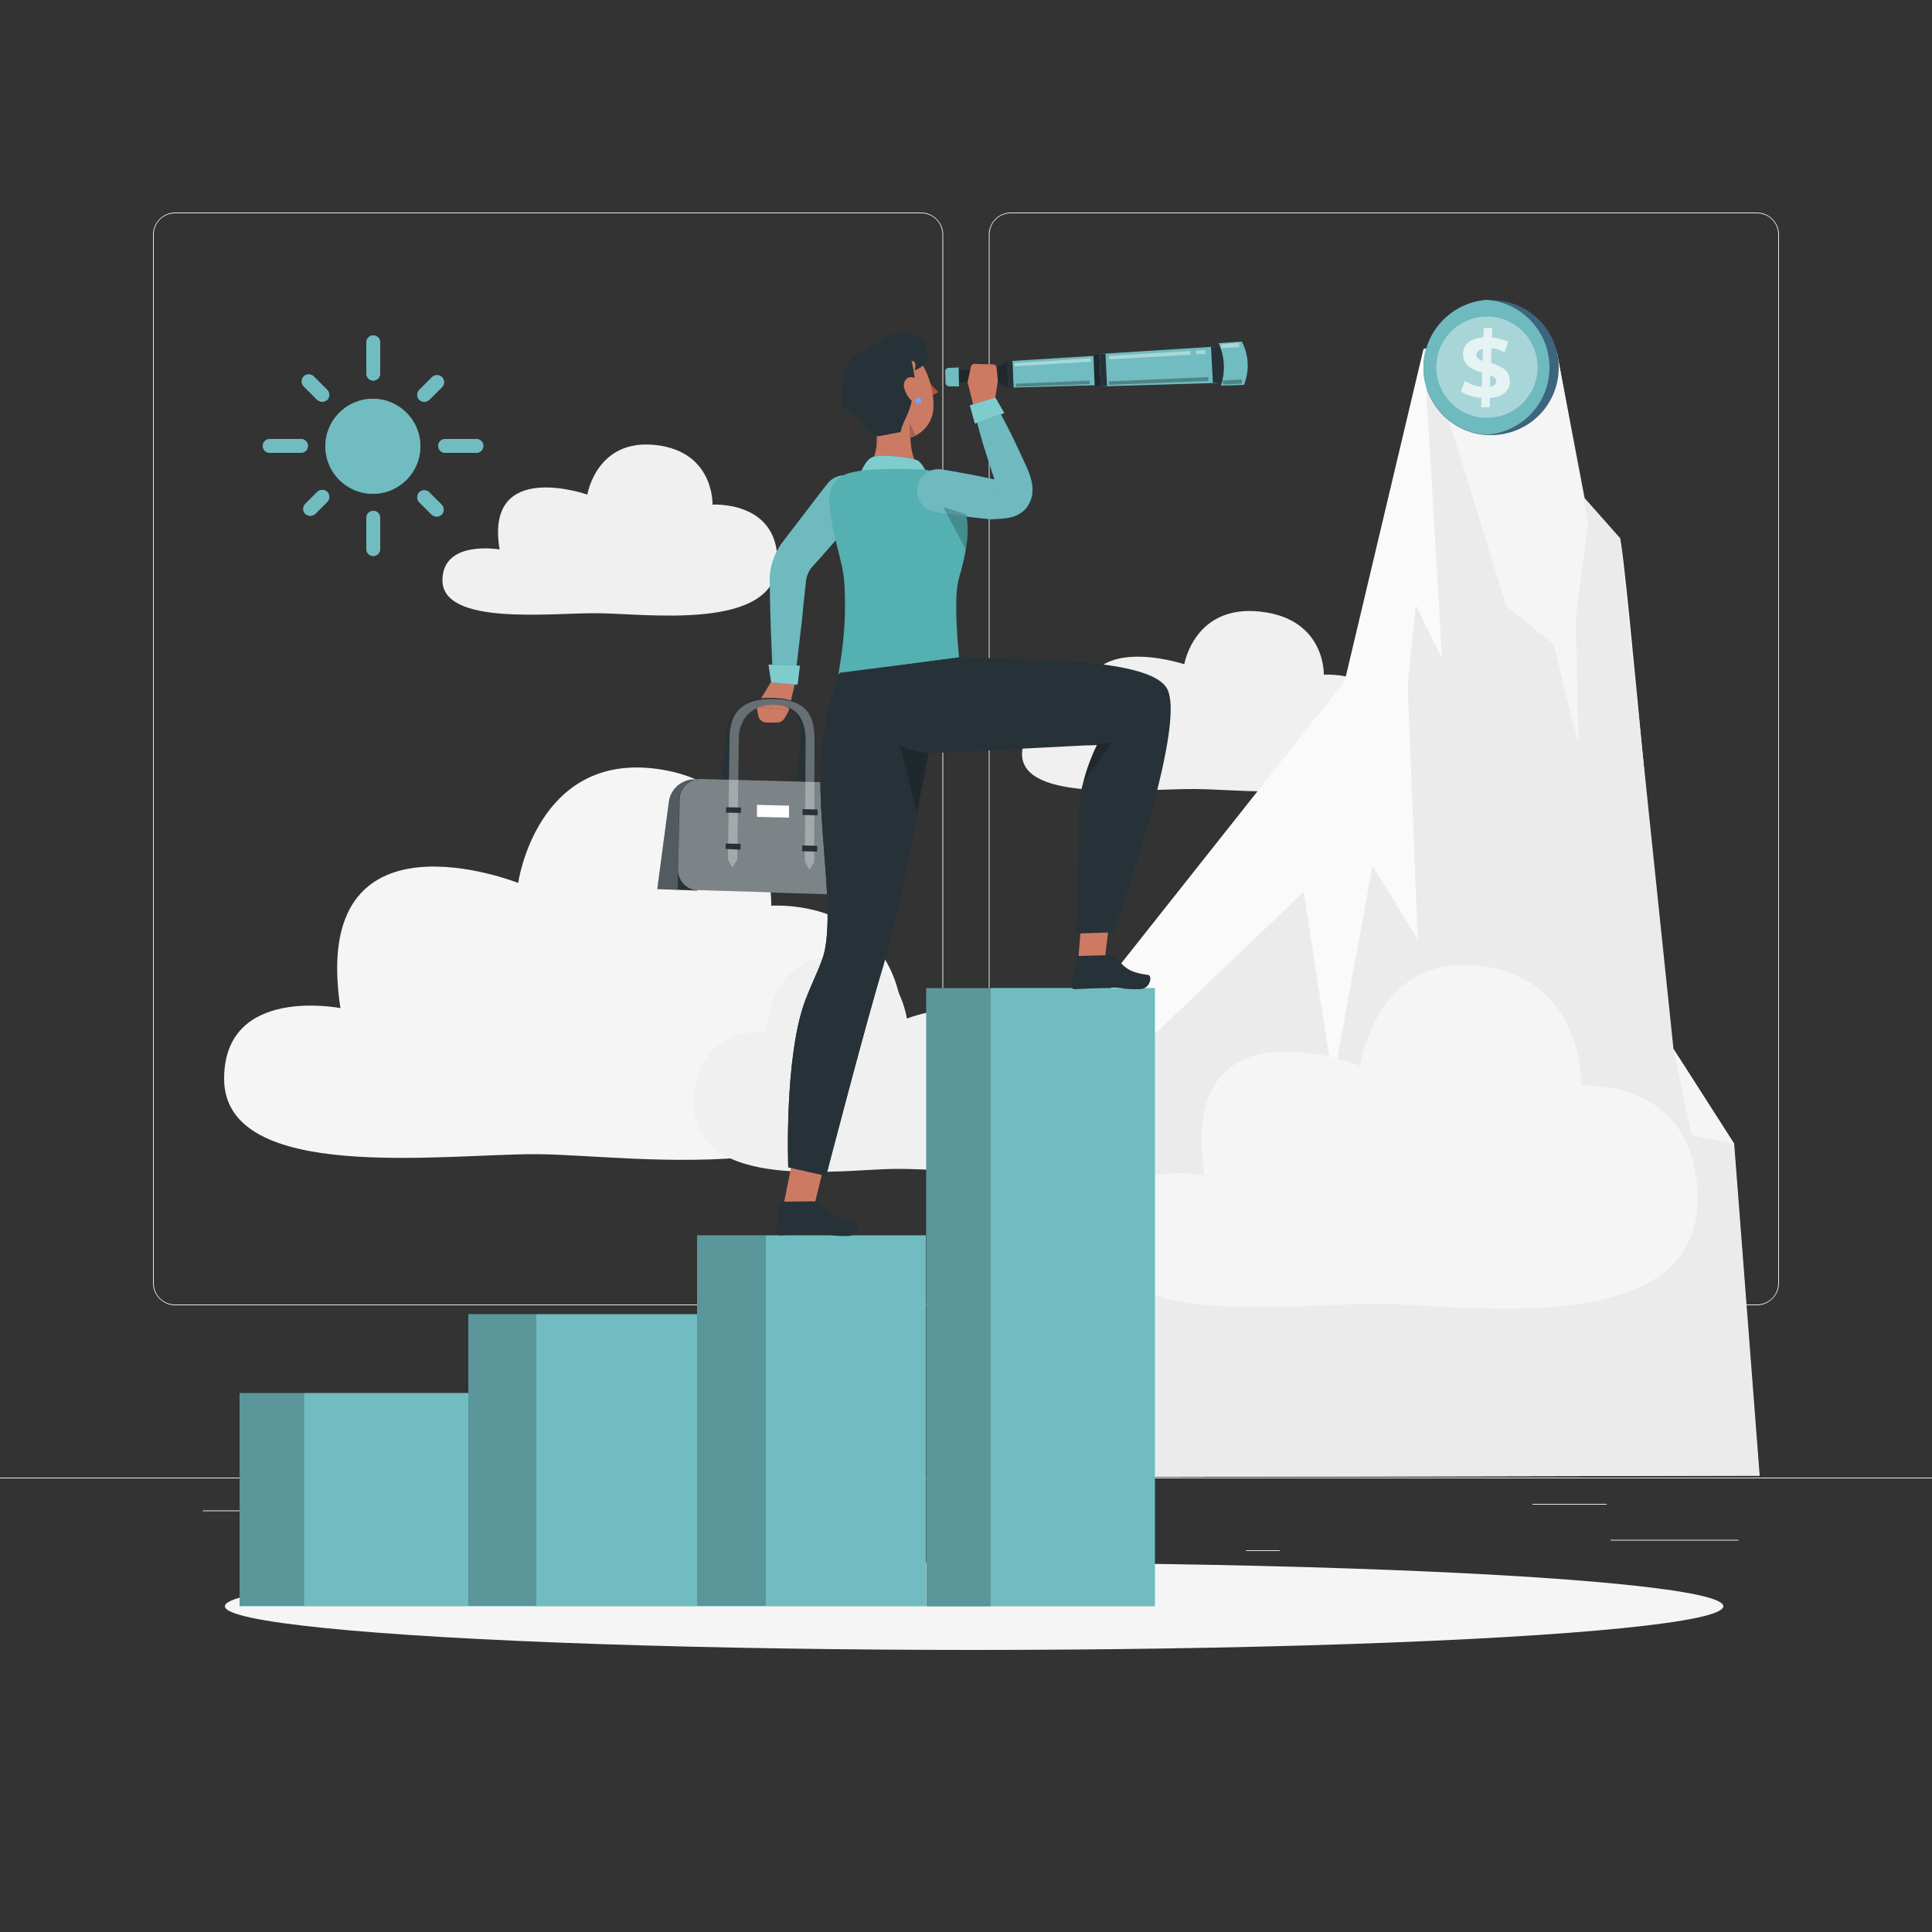 <?xml version="1.0" encoding="utf-8"?>
<!-- Generator: Adobe Illustrator 25.2.1, SVG Export Plug-In . SVG Version: 6.00 Build 0)  -->
<svg version="1.1" xmlns="http://www.w3.org/2000/svg" xmlns:xlink="http://www.w3.org/1999/xlink" x="0px" y="0px"
	 viewBox="0 0 500 500" style="enable-background:new 0 0 500 500;" xml:space="preserve">
<rect x="0" y="0" width="500" height="500" fill="#333333" stroke="none"/>
<style type="text/css">
	.st0{fill:#EBEBEB;}
	.st1{fill:#F0F0F0;}
	.st2{fill:#F5F5F5;}
	.st3{fill:#FAFAFA;}
	.st4{display:none;}
	.st5{display:inline;}
	.st6{fill:#407BFF;}
	.st7{opacity:0.9;}
	.st8{fill:#FFFFFF;}
	.st9{fill:#3D657F;}
	.st10{fill:#6EBABE;}
	.st11{opacity:0.4;fill:#FFFFFF;}
	.st12{opacity:0.7;}
	.st13{fill:#70BCC0;}
	.st14{opacity:0.2;}
	.st15{fill:#CB7A63;}
	.st16{fill:#7FCCCC;}
	.st17{fill:#263238;}
	.st18{opacity:0.2;fill:#FFFFFF;}
	.st19{opacity:0.3;}
	.st20{fill:#B74D3C;}
	.st21{opacity:0.3;fill:#FFFFFF;}
	.st22{fill:#52AFAF;}
	.st23{opacity:0.1;fill:#6EBABE;}
	.st24{opacity:0.4;}
	.st25{opacity:0.3;enable-background:new    ;}
	.st26{fill:#CE7A63;}
	.st27{opacity:0.2;enable-background:new    ;}
	.st28{opacity:0.6;fill:#70BCC0;}
	.st29{opacity:0.6;}
</style>
<g id="Background_Complete">
	<rect y="382.4" class="st0" width="500" height="0.2"/>
	<g>
		<path class="st0" d="M238.4,337.8H45.3c-3.1,0-5.7-2.6-5.7-5.7V60.7c0-3.1,2.6-5.7,5.7-5.7h193.1c3.1,0,5.7,2.6,5.7,5.7v271.4
			C244.1,335.2,241.5,337.8,238.4,337.8z M45.3,55.2c-3,0-5.5,2.4-5.5,5.5v271.4c0,3,2.4,5.5,5.5,5.5h193.1c3,0,5.5-2.4,5.5-5.5
			V60.7c0-3-2.4-5.5-5.5-5.5H45.3z"/>
		<g>
			<path class="st0" d="M454.7,337.8H261.6c-3.1,0-5.7-2.6-5.7-5.7V60.7c0-3.1,2.6-5.7,5.7-5.7h193.1c3.1,0,5.7,2.6,5.7,5.7v271.4
				C460.4,335.2,457.8,337.8,454.7,337.8z M261.6,55.2c-3,0-5.5,2.4-5.5,5.5v271.4c0,3,2.4,5.5,5.5,5.5h193.1c3,0,5.5-2.4,5.5-5.5
				V60.7c0-3-2.4-5.5-5.5-5.5H261.6z"/>
		</g>
	</g>
	<rect y="382.4" class="st0" width="500" height="0.2"/>
	<rect x="416.8" y="398.5" class="st0" width="33.1" height="0.2"/>
	<rect x="322.5" y="401.2" class="st0" width="8.7" height="0.2"/>
	<rect x="396.6" y="389.2" class="st0" width="19.2" height="0.2"/>
	<rect x="52.5" y="390.9" class="st0" width="43.2" height="0.2"/>
	<rect x="131.5" y="395.1" class="st0" width="93.7" height="0.2"/>
	<g>
		<path class="st1" d="M154.4,158.7c12.3,0,46.8,5,46.8-13.5c0-15.7-16.8-14.6-16.8-14.6s0.5-13.6-14.5-15.4
			C154.4,113.3,152,128,152,128s-26.7-9.4-22.7,14.2c0,0-14.8-2.6-14.8,8C114.6,162,142.5,158.6,154.4,158.7z"/>
		<g>
			<path class="st2" d="M138.9,298.7c25,0.1,94.9,11.5,94.9-30.9c0-36-34.2-33.4-34.2-33.4s1-31.2-29.5-35.4
				c-31.2-4.3-36,29.5-36,29.5s-54.2-21.5-46,32.4c0,0-30.1-6-30.1,18.3C58.1,306.4,114.7,298.6,138.9,298.7z"/>
			<path class="st1" d="M232.1,302.5c-13.8,0-52.5,6.4-52.5-17.1c0-19.9,18.9-18.5,18.9-18.5s-0.5-17.3,16.3-19.6
				c17.3-2.4,19.9,16.3,19.9,16.3s30-11.9,25.4,17.9c0,0,16.6-3.3,16.6,10.1C276.8,306.7,245.5,302.4,232.1,302.5z"/>
		</g>
		<path class="st1" d="M309.1,204.2c13.8,0,52.4,5.3,52.4-14.2c0-16.6-18.9-15.4-18.9-15.4s0.5-14.4-16.3-16.3
			c-17.2-2-19.8,13.6-19.8,13.6s-29.9-9.9-25.4,14.9c0,0-16.6-2.8-16.6,8.4C264.6,207.7,295.8,204.1,309.1,204.2z"/>
		<g>
			<g>
				<g>
					<path class="st3" d="M268.1,382.3l20.1-130.5l59.8-75.5l20.4-86c0,0,49.5,47.8,50.8,49c1.4,1.3,12.3,130.2,13.8,132.2
						c1.5,2,15.7,24.5,15.7,24.5l6.6,85.9L268.1,382.3z"/>
					<polygon class="st0" points="268.1,382.3 296.8,269.6 337.4,230.8 345,279.9 355.2,224.1 366.9,243.1 364.3,177.5 366.4,156.6 
						373.2,170.5 368.5,90.2 402.9,91 410.1,128.9 419.3,139.3 433.1,271.5 448.8,296 455.4,381.9 					"/>
					<path class="st2" d="M369.4,90.7l20.5,66.3l12.2,9.7c0,0,6.4,26.9,6.4,25.2s-0.7-31.9-0.7-31.9l3.2-24.6l-8-43.9L369.4,90.7z"
						/>
				</g>
				<polygon class="st2" points="433.1,271.5 437.8,293.8 448.8,296 				"/>
			</g>
		</g>
	</g>
	<path class="st2" d="M356.1,337.4c21.9,0.1,83.2,10.1,83.2-27.1c0-31.6-30-29.3-30-29.3s0.9-27.4-25.8-31
		c-27.4-3.7-31.5,25.8-31.5,25.8s-47.5-18.8-40.3,28.4c0,0-26.4-5.3-26.4,16C285.3,344.2,334.9,337.4,356.1,337.4z"/>
</g>
<g id="Background_Simple" class="st4">
	<g class="st5">
		<g>
			<path class="st6" d="M94.3,177.9c7.8-20.8,25.8-37.4,47.2-43.3c21.4-6,45.4-1.1,62.8,12.6c14,11,23.2,26.8,31.6,42.5
				c8.4,15.7-0.5,4.6,12,17.3c12.5,12.7,30.4,21.4,47.9,18.2c21.3-4,35.5-23.7,46.9-42.2c11.4-18.4,24.2-38.7,45-44.8
				c7.8-2.3,17.9-1.4,21.7,5.8c3.2,5.9,0.5,13.1-2.1,19.3c-18,41.7-36.1,83.5-54.1,125.2c-11,25.5-22.7,51.9-44,69.7
				c-25.6,21.4-61.7,26.8-94.8,21.7c-18.3-2.8-36.5-8.8-50.8-20.6c-19.2-15.9-28.7-40.2-39.7-62.5c-12-24.4-4.5-22.9-19.7-45.4
				C79.9,215,94.3,177.9,94.3,177.9z"/>
			<g class="st7">
				<path class="st8" d="M94.3,177.9c7.8-20.8,25.8-37.4,47.2-43.3c21.4-6,45.4-1.1,62.8,12.6c14,11,23.2,26.8,31.6,42.5
					c8.4,15.7-0.5,4.6,12,17.3c12.5,12.7,30.4,21.4,47.9,18.2c21.3-4,35.5-23.7,46.9-42.2c11.4-18.4,24.2-38.7,45-44.8
					c7.8-2.3,17.9-1.4,21.7,5.8c3.2,5.9,0.5,13.1-2.1,19.3c-18,41.7-36.1,83.5-54.1,125.2c-11,25.5-22.7,51.9-44,69.7
					c-25.6,21.4-61.7,26.8-94.8,21.7c-18.3-2.8-36.5-8.8-50.8-20.6c-19.2-15.9-28.7-40.2-39.7-62.5c-12-24.4-4.5-22.9-19.7-45.4
					C79.9,215,94.3,177.9,94.3,177.9z"/>
			</g>
		</g>
	</g>
</g>
<g id="Shadow">
	<rect x="104.6" y="390.9" class="st0" width="6.3" height="0.2"/>
	<ellipse id="_x3C_Path_x3E__359_" class="st2" cx="252.1" cy="415.7" rx="193.9" ry="11.3"/>
</g>
<g id="Coin">
	<g>
		<g>
			<g>
				<path class="st9" d="M403.4,95.1c0,9.7-7.8,17.5-17.5,17.5c-0.4,0-0.8,0-1.2,0c-9.1-0.6-16.3-8.2-16.3-17.4s7.2-16.8,16.3-17.5
					c0.4,0,0.8,0,1.2,0C395.5,77.6,403.4,85.4,403.4,95.1z"/>
			</g>
			<path class="st10" d="M401,95.1c0,9.3-7.2,16.8-16.3,17.4c-9.1-0.6-16.3-8.2-16.3-17.4s7.2-16.8,16.3-17.5
				C393.8,78.2,401,85.8,401,95.1z"/>
			
				<ellipse transform="matrix(0.383 -0.924 0.924 0.383 149.612 414.069)" class="st11" cx="384.7" cy="95.1" rx="13.1" ry="13.1"/>
		</g>
		<g class="st12">
			<path class="st8" d="M390.7,97.9c0.5,2.9-1.5,4.8-5.1,5.1l-0.1,2.4h-2.2l0.1-2.4c-2.1-0.2-4-0.8-5.3-1.7l1-2.7
				c1.3,0.8,2.9,1.4,4.4,1.5l0.1-3.7c-2.1-0.6-4.5-1.4-4.9-4c-0.5-2.9,1.5-4.8,5.2-5.1l0.1-2.4h2.2l-0.1,2.4
				c1.6,0.2,3.1,0.6,4.2,1.2l-0.9,2.7c-1-0.6-2.2-1-3.4-1.1l-0.1,3.8C387.9,94.6,390.2,95.4,390.7,97.9z M383.7,93.4l0.1-3.1
				c-1.2,0.2-1.8,0.9-1.7,1.7C382.2,92.7,382.8,93.1,383.7,93.4z M387.2,98.4c-0.1-0.6-0.7-1-1.5-1.3l-0.1,3
				C386.8,99.9,387.4,99.3,387.2,98.4z"/>
		</g>
	</g>
</g>
<g id="Metric">
	<g>
		<g>
			<rect x="239.7" y="255.7" class="st13" width="59.2" height="160"/>
			<rect x="239.7" y="255.6" class="st14" width="16.7" height="160.2"/>
		</g>
		<g>
			<rect x="180.4" y="319.7" class="st13" width="59.2" height="96"/>
			<rect x="180.4" y="319.7" class="st14" width="17.8" height="95.9"/>
		</g>
		<g>
			<rect x="121.2" y="340.1" class="st13" width="59.2" height="75.6"/>
			<rect x="121.2" y="340.1" class="st14" width="17.6" height="75.5"/>
		</g>
		<g>
			<rect x="62" y="360.5" class="st13" width="59.2" height="55.2"/>
			<rect x="62" y="360.4" class="st14" width="16.7" height="55.2"/>
		</g>
	</g>
</g>
<g id="Character">
	<g>
		<g>
			<g>
				<path class="st10" d="M222.9,132.1c-2.8,3.4-5.7,6.7-8.6,10l-2.2,2.5l-2,2.2c-0.8,1-1.3,2.1-1.5,3.5l-0.7,6.5
					c-0.2,2.2-0.4,4.4-0.7,6.6c-0.5,4.4-1,8.8-1.6,13.1c-0.2,1.5-1.6,2.6-3.1,2.4c-1.4-0.2-2.3-1.3-2.4-2.6
					c-0.3-4.4-0.4-8.8-0.6-13.2c-0.1-2.2-0.1-4.4-0.2-6.6l-0.1-6.7c0-3.1,1.1-6.2,2.8-8.8l2.2-2.9l2-2.6c2.7-3.5,5.3-7,8-10.4
					c1.9-2.4,5.5-2.8,7.9-0.9C224.5,126.1,224.9,129.6,222.9,132.1C223,132,222.9,132.1,222.9,132.1z"/>
				<g>
					<path class="st15" d="M199.4,176.7l-3.7,6.2l8.4,0.9l1.5-6.3c0.2-0.7-0.3-1.5-1.1-1.6C203.2,175.6,201.1,175.5,199.4,176.7z"/>
					<path class="st15" d="M195.8,182.9l0.4,2.2c0.2,1.1,1.1,1.9,2.2,1.9l2.7,0c0.8,0,1.6-0.5,2-1.2l1.1-2L195.8,182.9z"/>
				</g>
				<g>
					<g>
						<polygon class="st6" points="198.9,172 207,172.3 206.4,177.2 199.6,176.6 						"/>
					</g>
					<polygon class="st16" points="198.9,172 207,172.3 206.4,177.2 199.6,176.6 					"/>
				</g>
			</g>
			<g>
				<g>
					<path class="st17" d="M207,222.8l-1.3,2l-1-2.1l2.4-31.4c0.4-5-1.3-9.1-7.5-9.2c-5.8-0.1-9.3,3.8-9.7,8.8l-2.5,31.3l-1.4,2
						l-0.9-2.1l2.6-31.3c0.5-5.8,3-10.4,12.2-10.2c9.2,0.2,10.2,5,9.7,10.8L207,222.8z"/>
				</g>
				<g>
					<g>
						<path class="st17" d="M181.3,201.7l-1.6,0c-3.3,0-6.2,2.5-6.6,5.8l-3,22.6l10.4,0.4L181.3,201.7z"/>
						<path class="st18" d="M181.3,201.7l-1.6,0c-3.3,0-6.2,2.5-6.6,5.8l-3,22.6l10.4,0.4L181.3,201.7z"/>
					</g>
					<g>
						<g>
							<path class="st17" d="M210.7,223.1l-2.4-0.1l0.2-31.4c0-5-1.9-9.1-8.2-9.2c-5.8-0.1-9.1,3.8-9.1,8.8l-0.4,31.3l-2.3-0.1
								l0.4-31.3c0.1-5.8,2.3-10.4,11.5-10.2c9.2,0.2,10.5,5,10.5,10.8L210.7,223.1z"/>
						</g>
						<path class="st17" d="M221.7,231.6l-46.3-1.4l0.4-23.3c0-3,2.5-5.3,5.4-5.3l33.7,0.9c3.8,0.1,6.9,3.3,6.9,7.2L221.7,231.6z"/>
						<path class="st11" d="M216.6,231.5l-36.1-1.1c-2.8-0.1-5.1-2.5-5-5.4l0.4-18.1c0-3,2.5-5.3,5.4-5.3l33.7,0.9
							c3.8,0.1,6.9,3.3,6.9,7.2l-0.1,16.7C221.8,229.3,219.4,231.6,216.6,231.5z"/>
						<g class="st19">
							<path class="st8" d="M210.7,223.1l-1.2,2l-1.2-2.1l0.2-31.4c0-5-1.9-9.1-8.2-9.2c-5.8-0.1-9.1,3.8-9.1,8.8l-0.4,31.3l-1.3,2
								l-1.1-2.1l0.4-31.3c0.1-5.8,2.3-10.4,11.5-10.2c9.2,0.2,10.5,5,10.5,10.8L210.7,223.1z"/>
						</g>
						<polygon class="st17" points="191.7,210.4 187.9,210.3 187.9,208.9 191.8,209 						"/>
						<polygon class="st17" points="191.6,219.9 187.8,219.7 187.8,218.3 191.7,218.4 						"/>
						<polygon class="st17" points="211.6,211 207.7,210.9 207.7,209.4 211.6,209.5 						"/>
						<polygon class="st17" points="211.5,220.4 207.6,220.3 207.6,218.8 211.5,218.9 						"/>
						<polygon class="st8" points="204.2,211.6 195.9,211.4 195.9,208.3 204.2,208.5 						"/>
					</g>
				</g>
			</g>
			<g>
				<g>
					<g>
						<path class="st17" d="M239.9,97c0.3-0.1,0.7,0.3,0.8,0.8c0.1,0.5-0.1,0.9-0.4,1c-0.3,0.1-0.7-0.3-0.8-0.8
							C239.4,97.5,239.6,97.1,239.9,97z"/>
						<path class="st17" d="M240,97.4c0.3-0.2,0.6-0.5,0.8-0.8c-0.3,0.3-0.7,0.4-1,0.4C239.9,97,240,97.2,240,97.4z"/>
						<path class="st20" d="M240.6,102.3c0.8,0,1.7-0.3,2.2-0.9c-1.2-1.1-2.3-2.3-3.2-3.6L240.6,102.3z"/>
						<path class="st17" d="M237.3,96.2c0.5-0.6,1.2-0.9,1.9-0.9l0,0c0,0,0.1,0,0.1,0c0.2,0,0.3-0.1,0.3-0.3c0-0.2-0.1-0.3-0.3-0.3
							c-0.9-0.1-1.8,0.3-2.4,1c0,0.1-0.1,0.1-0.1,0.2c0,0.2,0.1,0.3,0.3,0.3C237.1,96.3,237.2,96.2,237.3,96.2z"/>
						<path class="st15" d="M234.2,125.1c-8.3,0.1-9.6-4.4-9.6-4.4c2.5-2.4,2.6-6.9,2.1-10.8c0.6,0.9,1.4,1.7,2.5,2.4
							c2,1.3,6.3-0.8,6.3-0.8c0,0,0,0.7,0.1,1.8c0.1,2.6,0.7,7.1,3.1,7.8C238.6,121.1,243.4,125,234.2,125.1z"/>
						<path class="st15" d="M235.6,112.1c-0.1,0.4-0.2,0.8-0.2,1.2c0,0-0.1,0-0.1,0c-1.9,0.5-4.1,0.2-6.1-1.1
							c-1-0.7-1.8-1.5-2.5-2.4c-0.1-1-0.3-2-0.5-2.9l9.1,5L235.6,112.1z"/>
						<g>
							<path class="st15" d="M241.6,105.3c-0.1,3.1-1.7,5.7-4.1,7.1l0,0c0,0,0,0,0,0c-0.6,0.4-1.3,0.7-2,0.9c0,0-0.1,0-0.1,0
								c-1.9,0.5-4.1,0.2-6.1-1.1c-1-0.7-1.8-1.5-2.5-2.4c-1.6-2.2-2.3-5.2-3.5-9.4c-0.4-1.2-0.4-2.5-0.2-3.8
								c0.8-4.5,5.1-7.5,9.6-6.7C239,91,241.7,99.7,241.6,105.3z"/>
							<path class="st14" d="M237,112.5c-0.6,0.4-0.9,0.5-1.5,0.7c-0.1-1.1,0-1.8-0.1-1.8c0.1-0.9,0.1-1.9,0.1-1.9
								C235.6,109.6,236.6,112.5,237,112.5z"/>
						</g>
						<path class="st17" d="M239.4,94c-0.7,1.1-2.8,2-2.7,1.7c0.4-0.9,0.3-2.6-0.8-2.2c0.3,0.7,1.2,5.8,0.8,6.4
							c-0.2,0.3-0.4,4.4-2.2,8.1c-1.4,2.9-1.4,3.8-1.4,3.8l-5.7,1.1c-2.1-0.3-4.1-3-4.3-3.3c-0.7-1.3-3-3-4.2-3.8
							c-0.5-0.4-0.9-0.9-1.1-1.6c-0.4-1.1,0.4-5,0.6-6.9c0.2-2.7,1.6-5.1,5.5-6.7c2.4-1,4.4-3.1,6.8-4c2.4-0.8,5.3-0.8,7.4,0.7
							C239.1,88.2,241.1,91.3,239.4,94z"/>
						<path class="st15" d="M236.4,97.7c1.8,0.5,2.7,3.1,2.7,4.7c0.1,1.8-1.1,3-2.7,1.7c-1.2-0.9-2-2.2-2.4-3.7
							C233.6,98.7,234.7,97.2,236.4,97.7z"/>
						<g>
							<path class="st6" d="M238.5,103.7c0,0.4-0.3,0.8-0.8,0.8s-0.8-0.3-0.8-0.8c0-0.4,0.3-0.8,0.8-0.8S238.5,103.3,238.5,103.7z"
								/>
							<path class="st21" d="M238.5,103.7c0,0.4-0.3,0.8-0.8,0.8s-0.8-0.3-0.8-0.8c0-0.4,0.3-0.8,0.8-0.8S238.5,103.3,238.5,103.7z"
								/>
						</g>
					</g>
					<g id="_x3C_Group_x3E_">
						<g>
							<path class="st6" d="M222.2,123.7c0,0,1.3-4,3.2-5.2c1.9-1.3,10.5,0,11.9,0.6c1.3,0.5,2.7,3.6,2.7,3.6L222.2,123.7z"/>
							<path class="st16" d="M222.2,123.7c0,0,1.3-4,3.2-5.2c1.9-1.3,10.5,0,11.9,0.6c1.3,0.5,2.7,3.6,2.7,3.6L222.2,123.7z"/>
							<g>
								<g>
									<path class="st22" d="M241.8,122c-1.3-0.2-1.7-0.4-3.2-0.5c-4.6-0.2-9.2-0.2-13.8,0.1c-1.7,0.1-3.3,0.4-4.9,0.8
										c-3.3,0.8-5.5,3.8-5.3,7.2c0.7,9.4,3.4,14.9,3.9,21c0.8,12.3-1.1,20.9-1.5,23.8l6.3,1c11.2-0.3,18.7-2.7,24.9-5.3l0,0
										c0,0-1.6-14.8-0.1-20.2c4.3-14.6,1.5-16.9,0.7-21.1C248.1,125.2,245.3,122.5,241.8,122z"/>
									<g>
										<path class="st23" d="M248.2,149.8c-0.5,1.7-0.7,4.5-0.7,7.4c0,6,0.7,12.8,0.7,12.8c-6.2,2.6-13.7,5.1-24.9,5.3l-6.3-1
											c0.3-2.9,2.3-11.5,1.5-23.7c-0.4-6.2-3.2-11.7-3.9-21c-0.2-3.3,2-6.4,5.3-7.2c1.6-0.4,3.2-0.7,4.9-0.8
											c4.6-0.3,9.2-0.4,13.8-0.2c1.5,0.1,1.9,0.3,3.2,0.5c3.5,0.6,6.3,3.3,7,6.7c0.3,1.5,0.9,2.8,1.2,4.4c0.5,2,0.7,4.7-0.1,9.1
											C249.6,144.3,249,146.8,248.2,149.8z"/>
									</g>
								</g>
								<g>
									<path class="st6" d="M243.6,121.5c2.3,0.3,4.6,0.8,6.9,1.2c2.3,0.4,4.6,0.9,6.8,1.4l-0.8-0.1c1,0,1.9,0.1,2.5,0.2
										c0.3,0,0.5,0,0.4,0.1c0,0-0.1,0.1-0.3,0.2c-0.2,0.1-0.4,0.3-0.7,0.5c-0.5,0.5-0.7,1.2-0.7,1.4c0,0.2,0.1,0.2,0.1,0
										c0-0.4,0-1.1-0.2-1.8l0.1,0.3c-1.2-3.3-2.2-6.7-3.3-10.1c-1-3.4-1.9-6.8-2.6-10.3c-0.3-1.4,0.6-2.7,2-2.9
										c1-0.2,2,0.3,2.6,1.1c1.9,3,3.5,6.2,5.1,9.3c1.6,3.2,3,6.4,4.5,9.6l0.1,0.3c0.4,1,0.8,2.1,1,3.5c0.1,0.7,0.2,1.6,0,2.7
										c-0.2,1.1-0.8,2.7-1.9,3.8c-0.6,0.6-1.2,1-1.8,1.3c-0.6,0.3-1.1,0.5-1.6,0.6c-1,0.3-1.7,0.3-2.3,0.4
										c-1.2,0.1-2.2,0.1-3,0.2l-0.1,0l-0.7-0.1c-2.3-0.2-4.6-0.5-6.9-0.8c-2.3-0.3-4.6-0.6-6.9-1c-3-0.5-5.1-3.4-4.5-6.5
										C237.8,123.1,240.6,121.1,243.6,121.5z"/>
								</g>
								<g>
									<g>
										<path class="st10" d="M243.6,121.5c2.3,0.3,4.6,0.8,6.9,1.2c2.3,0.4,4.6,0.9,6.8,1.4l-0.8-0.1c1,0,1.9,0.1,2.5,0.2
											c0.3,0,0.5,0,0.4,0.1c0,0-0.1,0.1-0.3,0.2c-0.2,0.1-0.4,0.3-0.7,0.5c-0.5,0.5-0.7,1.2-0.7,1.4c0,0.2,0.1,0.2,0.1,0
											c0-0.4,0-1.1-0.2-1.8l0.1,0.3c-1.2-3.3-2.2-6.7-3.3-10.1c-1-3.4-1.9-6.8-2.6-10.3c-0.3-1.4,0.6-2.7,2-2.9
											c1-0.2,2,0.3,2.6,1.1c1.9,3,3.5,6.2,5.1,9.3c1.6,3.2,3,6.4,4.5,9.6l0.1,0.3c0.4,1,0.8,2.1,1,3.5c0.1,0.7,0.2,1.6,0,2.7
											c-0.2,1.1-0.8,2.7-1.9,3.8c-0.6,0.6-1.2,1-1.8,1.3c-0.6,0.3-1.1,0.5-1.6,0.6c-1,0.3-1.7,0.3-2.3,0.4
											c-1.2,0.1-2.2,0.1-3,0.2l-0.1,0l-0.7-0.1c-2.3-0.2-4.6-0.5-6.9-0.8c-2.3-0.3-4.6-0.6-6.9-1c-3-0.5-5.1-3.4-4.5-6.5
											C237.8,123.1,240.6,121.1,243.6,121.5z"/>
									</g>
								</g>
							</g>
						</g>
					</g>
					<g>
						<g>
							<g>
								<g>
									<polygon class="st13" points="284.9,100 314.9,99.1 314.5,89.7 284.5,91.6 									"/>
									<polygon class="st13" points="262.3,100.3 286.5,99.6 286.2,91.9 262,93.4 									"/>
									<polygon class="st17" points="283.3,99.8 284.9,99.9 284.5,91.7 283,92 									"/>
									<polygon class="st14" points="283.3,99.8 284.9,99.9 284.5,91.7 283,92 									"/>
									<polygon class="st17" points="284.9,100 286.5,99.9 286.1,91.5 284.5,91.6 									"/>
									<polygon class="st17" points="258.5,99.2 260.9,100.3 260.6,93.6 258.3,94.9 									"/>
									<g>
										<polygon class="st17" points="246.2,99.1 253.3,98.7 253.2,95.6 246.1,96 										"/>
										<polygon class="st14" points="246.2,99.1 253.3,98.7 253.2,95.6 246.1,96 										"/>
									</g>
									<polygon class="st17" points="252.4,99.4 260.3,99.1 260.1,94.7 252.2,95.1 									"/>
									<polygon class="st14" points="258.5,99.2 260.9,100.3 260.6,93.6 258.3,94.9 									"/>
									<polygon class="st17" points="261,100.4 262.3,100.3 262,93.4 260.6,93.5 									"/>
									<polygon class="st17" points="313.9,99.1 318.6,98.9 318.1,89.5 313.4,89.7 									"/>
									<g>
										<g>
											<path class="st13" d="M316,99.8l6-0.2l0.1-0.4c1.3-3.6,1-7.5-0.7-10.8v0l-6,0.4l0.1,0.3C317,92.5,317.1,96.3,316,99.8
												L316,99.8z"/>
										</g>
									</g>
									<g>
										<g class="st24">
											<path class="st8" d="M309.6,90.7l2.4-0.1l0,1l-2.5,0.1C309.5,91.4,309.6,91.1,309.6,90.7z"/>
											<path class="st8" d="M308.1,90.8c0,0.3,0,0.7,0,1l-21,1.2l-0.1-0.9L308.1,90.8z"/>
										</g>
										<g class="st24">
											<polygon class="st8" points="262.5,94 262.5,94.8 282.3,93.6 282.2,92.7 											"/>
										</g>
										<g class="st24">
											<polygon class="st8" points="316,89.1 316,90.1 320.7,89.8 320.7,88.7 											"/>
										</g>
									</g>
								</g>
								<g>
									<path class="st25" d="M321.4,98.2c0,0.4,0,0.7,0,1.1l-4.9,0.2l-0.1-1L321.4,98.2z"/>
									<path class="st25" d="M312.7,97.6c0,0.3,0,0.7,0,1L287,99.6l-0.1-0.9L312.7,97.6z"/>
									<path class="st25" d="M282,98.5c0,0.3,0,0.6,0,0.9l-19.1,0.7l0-0.8L282,98.5z"/>
								</g>
							</g>
							<g>
								<g>
									<path class="st13" d="M244.6,96.1l0.1,3c0,0.5,0.5,0.9,1,0.9l2.5,0l-0.1-4.9l-2.5,0.1C245,95.2,244.6,95.6,244.6,96.1z"/>
								</g>
							</g>
						</g>
						<path class="st26" d="M257.3,104.5l0.9-5.6c0-0.2,0-0.5,0-0.7l-0.3-3c0-0.4-0.3-0.8-0.7-0.9l-4.5-0.1
							c-0.6-0.2-1.2,0.1-1.4,0.6l-0.8,3.7c-0.1,0.3-0.1,0.6,0,0.8l1.3,5.1c0.1,0.4,0.5,0.8,1,0.8l2.9,0
							C256.5,105.5,257.1,105.1,257.3,104.5z"/>
						<g>
							<polygon class="st6" points="259.9,106.9 252.3,109.6 251,104.9 257.6,102.9 							"/>
							<polygon class="st16" points="259.9,106.9 252.3,109.6 251,104.9 257.6,102.9 							"/>
						</g>
					</g>
					<path class="st14" d="M250,142.3l-5.9-11.1l5.9,1.9C250.5,135.2,250.7,137.8,250,142.3z"/>
				</g>
				<g>
					<polygon class="st26" points="280.2,234.1 279,249.1 285.8,249.2 287.7,233.8 					"/>
					<g>
						<path class="st17" d="M286.9,247.2l-7.8,0.2c-0.3,0-0.5,0.2-0.6,0.5l-1.3,6.8c-0.1,0.6,0.2,1.2,0.8,1.3c0.1,0,0.1,0,0.2,0
							c2.8-0.1,5.3-0.3,8.8-0.4c4.1-0.1,3.1,0.5,7.9,0.4c2.9,0,3.4-3.6,2.2-3.7c-5.7-0.7-6.3-2.5-8.5-4.6
							C288.1,247.3,287.5,247.1,286.9,247.2z"/>
					</g>
					<g>
						<polygon class="st26" points="205.5,298.4 202.7,312.2 210.1,314.5 213.6,300.4 						"/>
						<path class="st17" d="M244.8,170.6c0,0-10.5,61.1-16.1,79c-4,12.8-14.9,54.7-14.9,54.7l-9.8-2.2c0,0-1.1-28.5,4.4-43.2
							c1.9-5,4.3-9.5,5-12.7c2.8-13.3-3-37.4-0.4-55.4c1.4-9.7,4.4-16.7,4.4-16.7L244.8,170.6z"/>
						<path class="st17" d="M228.7,249.6c-4,12.8-14.9,54.7-14.9,54.7l-9.8-2.2c0,0-1.1-28.5,4.4-43.2c1.9-5,4.3-9.5,5-12.7
							c2.8-13.3-3-37.4-0.4-55.4c1.4-9.7,4.4-16.7,4.4-16.7"/>
						<polygon class="st27" points="232,189.5 237.3,210.2 241.1,190.4 						"/>
						<path class="st17" d="M288.1,241.3l-9.6,0.3c0,0,0.7-12.6,0.7-30.9c0-2.8,0.4-5.6,1.1-8.1c1.4-5.6,3.6-9.8,3.6-9.8
							s-1,0.1-2.8,0.1c-5.4,0.3-39.2,2-39.8,2c-0.5-0.1-3.6,0.4-9.1-2.3c-10.2-5-10.3-18.9-10.3-18.9l26.3-3.6c0,0,0.4,0.1,6.8,0.2
							c19.2,0.3,42.8,1.1,46.9,7.7C307.7,187.1,288.1,241.3,288.1,241.3z"/>
						<g>
							<path class="st17" d="M210.5,310.9l-8.1,0.1c-0.3,0-0.6,0.2-0.6,0.5l-1,6.9c-0.1,0.6,0.3,1.2,0.9,1.3c0.1,0,0.2,0,0.2,0
								c2.9-0.1,5.5-0.3,9.1-0.3c4.3-0.1,3.2,0.5,8.3,0.5c3,0,3.3-3.6,2.1-3.8c-5.9-0.7-6.7-2.5-9.1-4.7
								C211.7,311.1,211.1,310.9,210.5,310.9z"/>
						</g>
					</g>
				</g>
			</g>
		</g>
		<path class="st27" d="M280.3,202.5c1.4-5.6,3.6-9.8,3.6-9.8s-1,0.1-2.8,0.1c-0.1,0-0.2,0-0.3,0l7-0.6L280.3,202.5z"/>
	</g>
</g>
<g id="Sun">
	<g>
		<g>
			<g>
				<g>
					<circle class="st13" cx="96.5" cy="115.5" r="12.3"/>
					<circle class="st28" cx="96.5" cy="115.5" r="12.3"/>
				</g>
			</g>
			<g>
				<g>
					<g>
						<path class="st13" d="M96.6,98.5c-1,0-1.8-0.8-1.8-1.8v-8.1c0-1,0.8-1.8,1.8-1.8c1,0,1.8,0.8,1.8,1.8v8.1
							C98.4,97.7,97.6,98.5,96.6,98.5z"/>
					</g>
					<g>
						<path class="st13" d="M96.6,143.9c-1,0-1.8-0.8-1.8-1.8v-8.1c0-1,0.8-1.8,1.8-1.8c1,0,1.8,0.8,1.8,1.8v8.1
							C98.4,143.1,97.6,143.9,96.6,143.9z"/>
					</g>
				</g>
				<g>
					<g>
						<path class="st13" d="M83.4,104c-0.5,0-0.9-0.2-1.3-0.5l-3.5-3.5c-0.7-0.7-0.7-1.9,0-2.6c0.7-0.7,1.9-0.7,2.6,0l3.5,3.5
							c0.7,0.7,0.7,1.9,0,2.6C84.3,103.8,83.8,104,83.4,104z"/>
					</g>
					<g>
						<path class="st13" d="M113,133.7c-0.5,0-0.9-0.2-1.3-0.5l-3.2-3.2c-0.7-0.7-0.7-1.9,0-2.6c0.7-0.7,1.9-0.7,2.6,0l3.2,3.2
							c0.7,0.7,0.7,1.9,0,2.6C113.9,133.5,113.5,133.7,113,133.7z"/>
					</g>
				</g>
				<g>
					<g>
						<path class="st13" d="M77.9,117.2h-8.1c-1,0-1.8-0.8-1.8-1.8s0.8-1.8,1.8-1.8h8.1c1,0,1.8,0.8,1.8,1.8S78.9,117.2,77.9,117.2z
							"/>
					</g>
					<g>
						<path class="st13" d="M123.3,117.2h-8.1c-1,0-1.8-0.8-1.8-1.8s0.8-1.8,1.8-1.8h8.1c1,0,1.8,0.8,1.8,1.8
							S124.3,117.2,123.3,117.2z"/>
					</g>
				</g>
				<g>
					<g>
						<path class="st13" d="M80.3,133.5c-0.5,0-0.9-0.2-1.3-0.5c-0.7-0.7-0.7-1.9,0-2.6l3.1-3.1c0.7-0.7,1.9-0.7,2.6,0
							c0.7,0.7,0.7,1.9,0,2.6l-3.1,3.1C81.2,133.3,80.8,133.5,80.3,133.5z"/>
					</g>
					<g>
						<path class="st13" d="M109.8,104c-0.5,0-0.9-0.2-1.3-0.5c-0.7-0.7-0.7-1.9,0-2.6l3.3-3.3c0.7-0.7,1.9-0.7,2.6,0
							c0.7,0.7,0.7,1.9,0,2.6l-3.3,3.3C110.7,103.8,110.2,104,109.8,104z"/>
					</g>
				</g>
			</g>
			<g class="st29">
				<g>
					<g>
						<path class="st13" d="M96.6,98.5c-1,0-1.8-0.8-1.8-1.8v-8.1c0-1,0.8-1.8,1.8-1.8c1,0,1.8,0.8,1.8,1.8v8.1
							C98.4,97.7,97.6,98.5,96.6,98.5z"/>
					</g>
					<g>
						<path class="st13" d="M96.6,143.9c-1,0-1.8-0.8-1.8-1.8v-8.1c0-1,0.8-1.8,1.8-1.8c1,0,1.8,0.8,1.8,1.8v8.1
							C98.4,143.1,97.6,143.9,96.6,143.9z"/>
					</g>
				</g>
				<g>
					<g>
						<path class="st13" d="M83.4,104c-0.5,0-0.9-0.2-1.3-0.5l-3.5-3.5c-0.7-0.7-0.7-1.9,0-2.6c0.7-0.7,1.9-0.7,2.6,0l3.5,3.5
							c0.7,0.7,0.7,1.9,0,2.6C84.3,103.8,83.8,104,83.4,104z"/>
					</g>
					<g>
						<path class="st13" d="M113,133.7c-0.5,0-0.9-0.2-1.3-0.5l-3.2-3.2c-0.7-0.7-0.7-1.9,0-2.6c0.7-0.7,1.9-0.7,2.6,0l3.2,3.2
							c0.7,0.7,0.7,1.9,0,2.6C113.9,133.5,113.5,133.7,113,133.7z"/>
					</g>
				</g>
				<g>
					<g>
						<path class="st13" d="M77.9,117.2h-8.1c-1,0-1.8-0.8-1.8-1.8s0.8-1.8,1.8-1.8h8.1c1,0,1.8,0.8,1.8,1.8S78.9,117.2,77.9,117.2z
							"/>
					</g>
					<g>
						<path class="st13" d="M123.3,117.2h-8.1c-1,0-1.8-0.8-1.8-1.8s0.8-1.8,1.8-1.8h8.1c1,0,1.8,0.8,1.8,1.8
							S124.3,117.2,123.3,117.2z"/>
					</g>
				</g>
				<g>
					<g>
						<path class="st13" d="M80.3,133.5c-0.5,0-0.9-0.2-1.3-0.5c-0.7-0.7-0.7-1.9,0-2.6l3.1-3.1c0.7-0.7,1.9-0.7,2.6,0
							c0.7,0.7,0.7,1.9,0,2.6l-3.1,3.1C81.2,133.3,80.8,133.5,80.3,133.5z"/>
					</g>
					<g>
						<path class="st13" d="M109.8,104c-0.5,0-0.9-0.2-1.3-0.5c-0.7-0.7-0.7-1.9,0-2.6l3.3-3.3c0.7-0.7,1.9-0.7,2.6,0
							c0.7,0.7,0.7,1.9,0,2.6l-3.3,3.3C110.7,103.8,110.2,104,109.8,104z"/>
					</g>
				</g>
			</g>
		</g>
	</g>
</g>
</svg>
